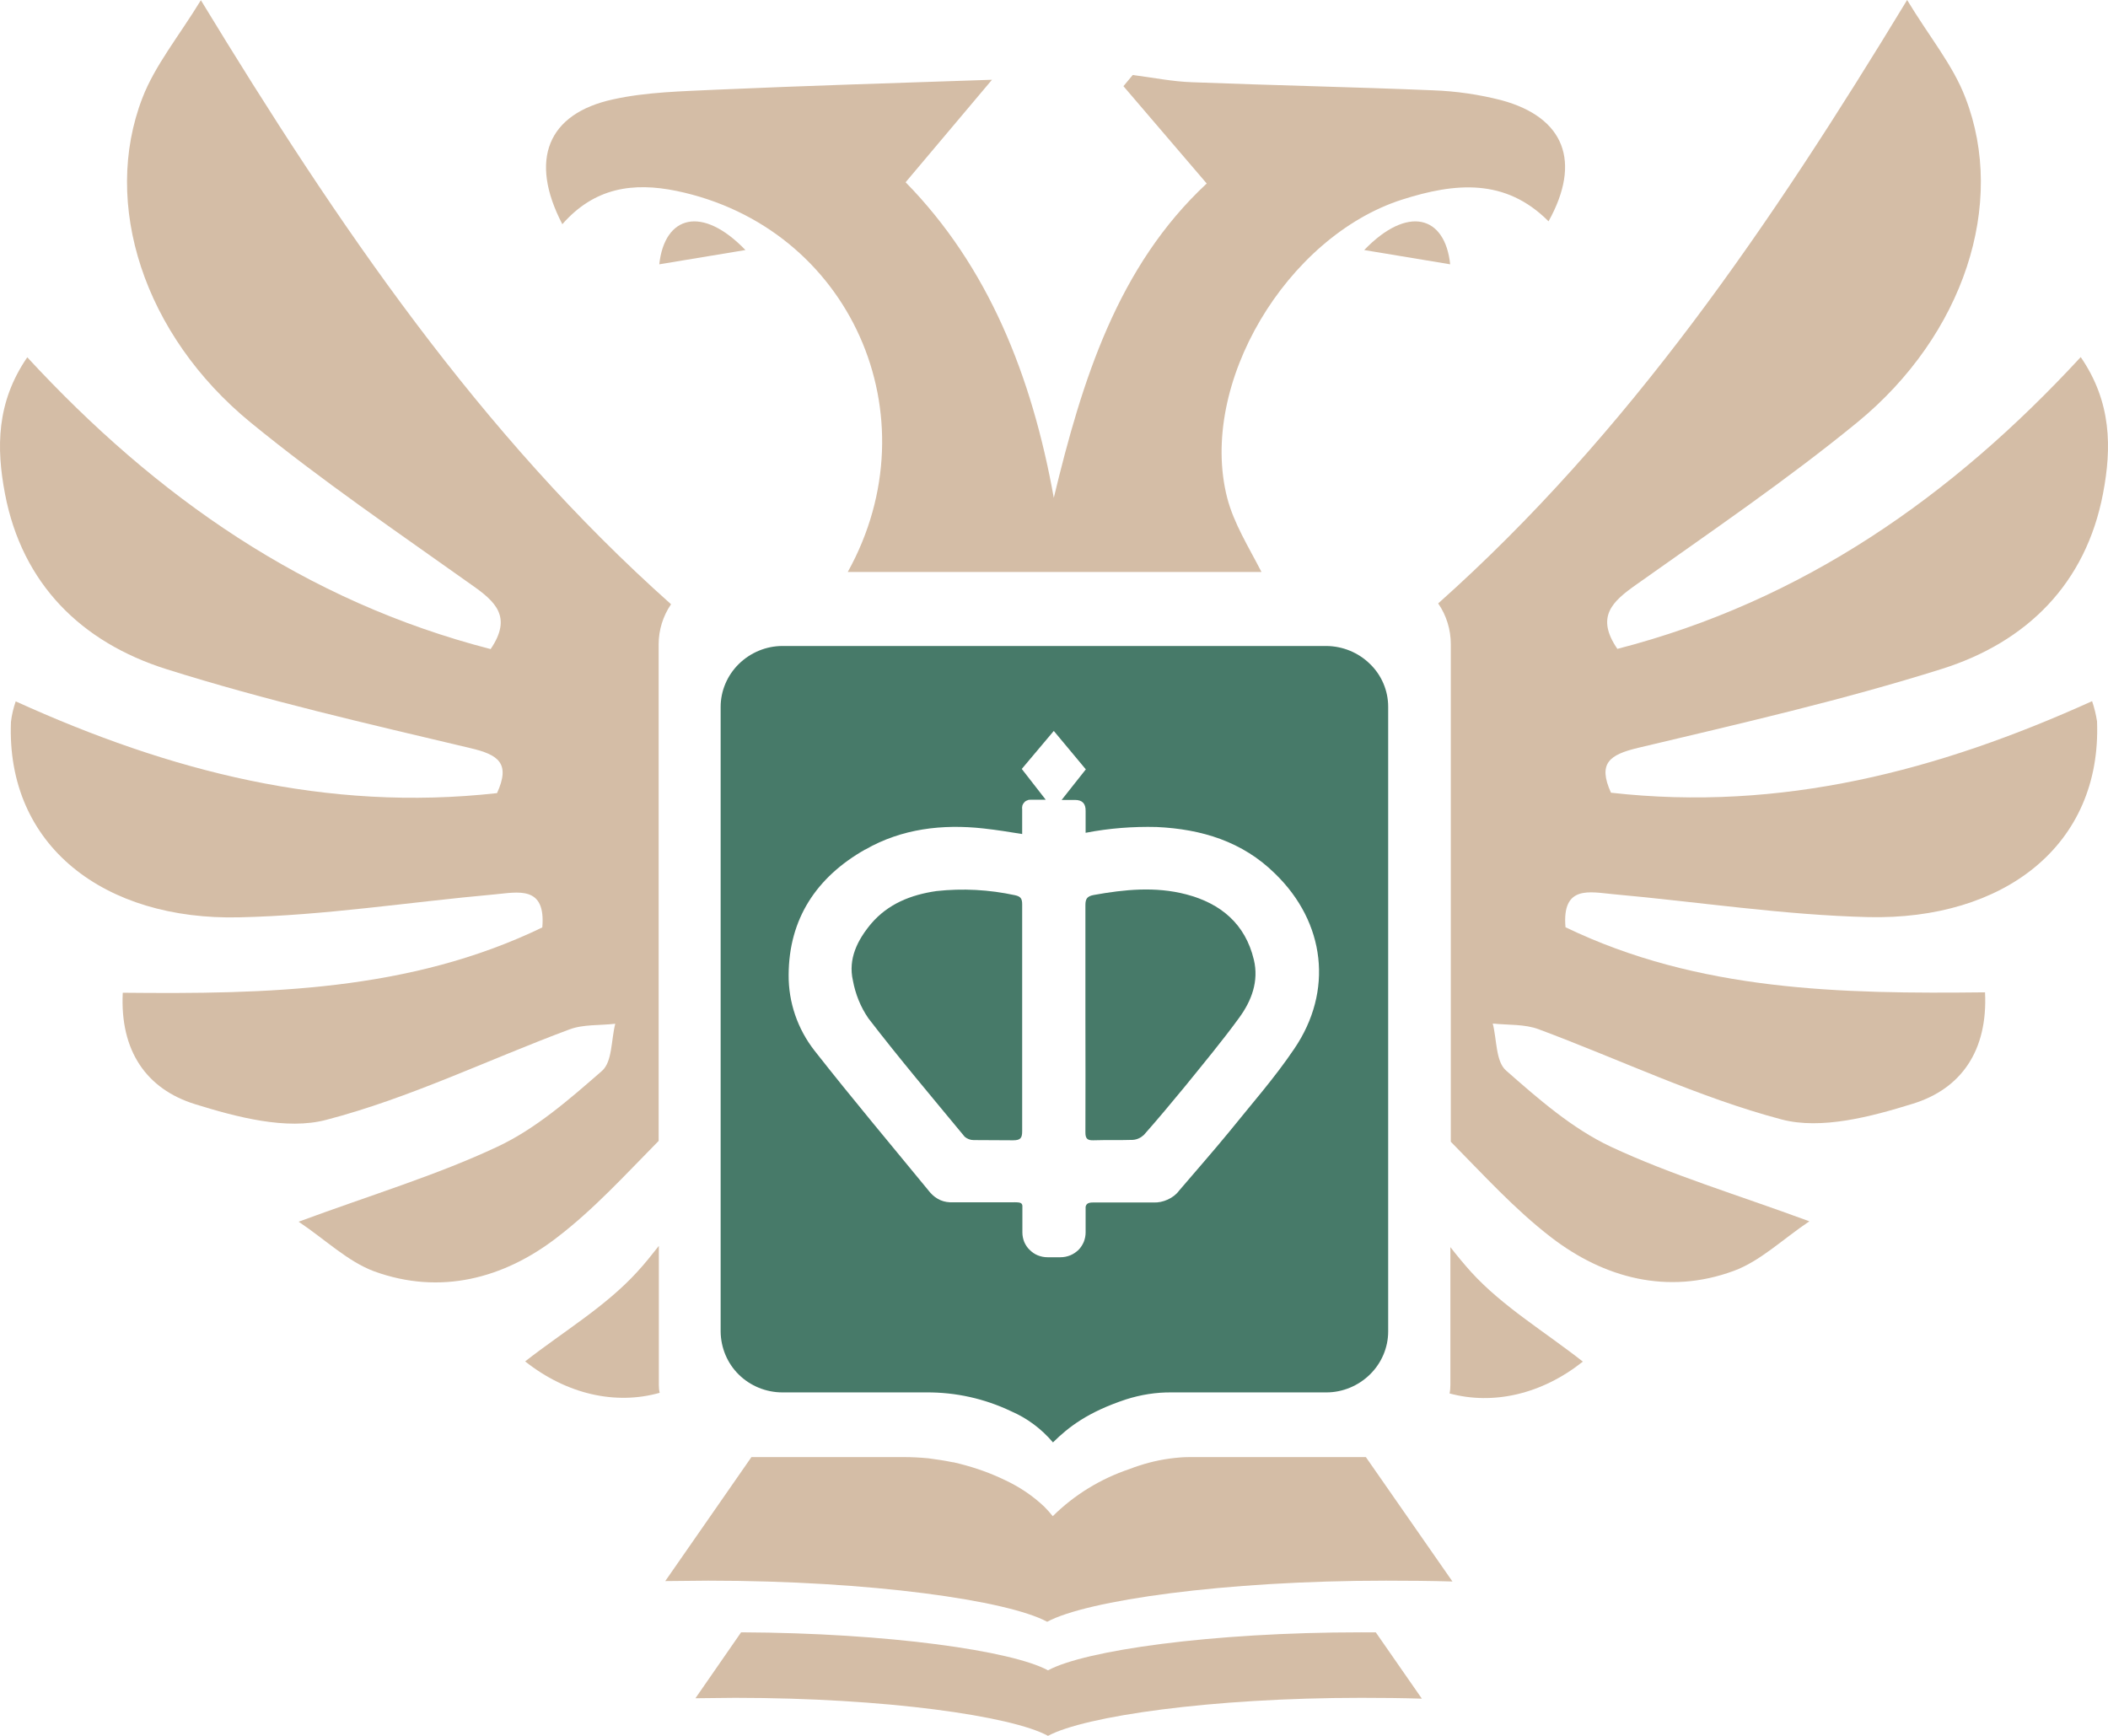 <?xml version="1.0"?>
<svg width="102" height="84" xmlns="http://www.w3.org/2000/svg" xmlns:svg="http://www.w3.org/2000/svg">

 <g>
  <path d="m42.02,49.28c1.5,1.95 3.09,3.83 4.66,5.73c0.12,0.1 0.27,0.16 0.43,0.16c0.64,0.01 1.27,0 1.91,0.01c0.36,0 0.44,-0.11 0.44,-0.44c0,-1.82 0,-3.65 0,-5.47c0,-1.82 0,-3.68 0,-5.5c0,-0.27 -0.06,-0.39 -0.35,-0.45c-1.25,-0.27 -2.53,-0.34 -3.8,-0.2c-1.24,0.18 -2.34,0.62 -3.16,1.58c-0.66,0.79 -1.12,1.7 -0.88,2.75c0.12,0.65 0.37,1.28 0.75,1.83z" fill="#477A69" id="svg_1"/>
  <path d="m52.52,54.8c0,0.28 0.08,0.39 0.38,0.38c0.64,-0.02 1.28,0 1.91,-0.02c0.2,-0.01 0.39,-0.1 0.54,-0.24c0.68,-0.77 1.34,-1.56 1.99,-2.35c0.89,-1.1 1.79,-2.18 2.62,-3.32c0.6,-0.82 0.96,-1.77 0.71,-2.81c-0.41,-1.72 -1.59,-2.72 -3.27,-3.16c-1.49,-0.39 -2.99,-0.24 -4.48,0.03c-0.32,0.06 -0.4,0.19 -0.4,0.49c0,1.82 0,3.64 0,5.46c0,1.82 0.01,3.69 0,5.54z" fill="#477A69" id="svg_2"/>
  <path d="m37.86,67.38l6.96,0c1.42,-0.01 2.82,0.3 4.1,0.91c0.79,0.34 1.48,0.86 2.03,1.51c0.76,-0.75 1.69,-1.47 3.53,-2.08c0.72,-0.23 1.47,-0.35 2.22,-0.34l7.48,0c0.79,0 1.55,-0.32 2.11,-0.87c0.56,-0.55 0.88,-1.3 0.88,-2.08l0,-30.23c0,-0.78 -0.32,-1.53 -0.88,-2.07c-0.56,-0.55 -1.31,-0.86 -2.1,-0.87l-26.33,0c-0.79,0 -1.55,0.32 -2.11,0.87c-0.56,0.55 -0.88,1.3 -0.88,2.08l0,30.23c0.01,0.78 0.32,1.53 0.88,2.08c0.56,0.55 1.32,0.86 2.11,0.86zm4.01,-26.27c1.76,-1.01 3.73,-1.24 5.72,-1.02c0.63,0.07 1.26,0.17 1.87,0.27c0,-0.4 0,-0.8 0,-1.21c-0.01,-0.05 0,-0.11 0.01,-0.17c0.02,-0.06 0.05,-0.11 0.09,-0.15c0.04,-0.05 0.09,-0.08 0.15,-0.1c0.05,-0.03 0.11,-0.03 0.17,-0.03l0.72,0l-1.16,-1.49l1.55,-1.84l1.55,1.86c-0.38,0.49 -0.76,0.95 -1.17,1.48l0.65,0c0.35,0 0.52,0.18 0.51,0.54c0,0.35 0,0.7 0,1.05c1.13,-0.22 2.29,-0.31 3.44,-0.28c2.17,0.1 4.15,0.7 5.73,2.26c2.43,2.36 2.83,5.68 0.92,8.48c-0.95,1.41 -2.09,2.7 -3.16,4.03c-0.78,0.95 -1.61,1.89 -2.41,2.83c-0.14,0.19 -0.33,0.33 -0.55,0.43c-0.22,0.1 -0.45,0.15 -0.69,0.14c-0.46,0 -0.93,0 -1.39,0c-0.51,0 -1.02,0 -1.54,0c-0.2,0 -0.32,0.05 -0.35,0.21l0,0.15c0,0.07 0,0.14 0,0.2l0,0.89c0,0.15 -0.03,0.31 -0.09,0.46c-0.06,0.14 -0.15,0.28 -0.26,0.39c-0.12,0.11 -0.25,0.2 -0.4,0.26c-0.15,0.06 -0.31,0.09 -0.47,0.09l-0.62,0c-0.16,0 -0.32,-0.03 -0.47,-0.09c-0.15,-0.06 -0.28,-0.15 -0.39,-0.26c-0.12,-0.11 -0.21,-0.25 -0.27,-0.39c-0.06,-0.15 -0.09,-0.31 -0.09,-0.46l0,-1.3c-0.03,-0.18 -0.17,-0.16 -0.66,-0.16c-0.9,0 -1.8,0 -2.7,0c-0.21,0.01 -0.41,-0.02 -0.6,-0.1c-0.2,-0.09 -0.36,-0.21 -0.5,-0.37c-1.87,-2.28 -3.78,-4.55 -5.6,-6.87c-0.82,-1.05 -1.26,-2.34 -1.25,-3.66c0.01,-2.71 1.34,-4.73 3.7,-6.07l0.01,0z" fill="#477A69" id="svg_3"/>
  <path d="m71.18,61.55c-0.35,-0.39 -0.68,-0.79 -1,-1.2l0,6.67c0,0.13 -0.01,0.27 -0.04,0.41c2.1,0.57 4.45,0.05 6.45,-1.54c-1.83,-1.44 -3.88,-2.66 -5.41,-4.34z" fill="#D4BDA6" id="svg_4"/>
  <path d="m79.26,36.19c4.92,-1.17 9.87,-2.3 14.7,-3.82c4.12,-1.3 6.97,-4.13 7.8,-8.49c0.42,-2.2 0.42,-4.42 -1.08,-6.6c-6.24,6.76 -13.46,11.81 -22.42,14.12c-1.07,-1.56 -0.23,-2.3 0.9,-3.1c3.62,-2.57 7.3,-5.07 10.72,-7.87c5.15,-4.23 7.21,-10.57 5.22,-15.7c-0.6,-1.58 -1.74,-2.94 -2.82,-4.73c-6.61,10.89 -13.48,20.99 -22.69,29.2c0.4,0.58 0.61,1.27 0.61,1.97l0,24.08c1.58,1.6 3.09,3.27 4.86,4.63c2.55,1.96 5.63,2.8 8.83,1.62c1.28,-0.47 2.34,-1.51 3.66,-2.4c-3.56,-1.31 -6.68,-2.24 -9.61,-3.61c-1.87,-0.88 -3.5,-2.31 -5.07,-3.69c-0.5,-0.44 -0.44,-1.5 -0.64,-2.27c0.74,0.08 1.55,0.02 2.23,0.28c3.92,1.46 7.74,3.3 11.74,4.36c1.93,0.51 4.33,-0.13 6.36,-0.76c2.33,-0.72 3.63,-2.56 3.49,-5.39c-6.95,0.08 -13.88,-0.05 -20.3,-3.15c-0.18,-2.06 1.19,-1.7 2.3,-1.6c4.12,0.37 8.23,1.01 12.35,1.11c6.54,0.15 11.3,-3.46 11.07,-9.47c-0.05,-0.33 -0.13,-0.66 -0.24,-0.98c-7.44,3.37 -15.05,5.36 -23.28,4.43c-0.65,-1.44 -0.06,-1.84 1.31,-2.17z" fill="#D4BDA6" id="svg_5"/>
  <path d="m31.87,55.21l0,-24.03c0,-0.69 0.21,-1.37 0.6,-1.94c-9.24,-8.23 -16.12,-18.33 -22.75,-29.23c-1.09,1.78 -2.22,3.15 -2.83,4.73c-1.98,5.13 0.07,11.47 5.23,15.7c3.42,2.8 7.1,5.3 10.71,7.87c1.14,0.8 1.97,1.54 0.91,3.1c-8.96,-2.31 -16.18,-7.36 -22.42,-14.12c-1.5,2.18 -1.5,4.39 -1.08,6.6c0.83,4.36 3.69,7.19 7.81,8.49c4.82,1.52 9.77,2.65 14.7,3.82c1.37,0.32 1.96,0.73 1.3,2.18c-8.24,0.92 -15.85,-1.06 -23.29,-4.44c-0.11,0.32 -0.19,0.65 -0.23,0.99c-0.24,6.01 4.53,9.62 11.06,9.46c4.12,-0.09 8.23,-0.74 12.35,-1.11c1.11,-0.1 2.48,-0.45 2.3,1.6c-6.42,3.1 -13.34,3.23 -20.3,3.16c-0.14,2.82 1.15,4.66 3.49,5.39c2.03,0.63 4.44,1.27 6.36,0.76c4.03,-1.05 7.83,-2.91 11.75,-4.37c0.68,-0.26 1.48,-0.19 2.23,-0.28c-0.2,0.79 -0.14,1.84 -0.64,2.28c-1.57,1.37 -3.21,2.81 -5.08,3.68c-2.92,1.37 -6.05,2.31 -9.6,3.62c1.31,0.88 2.37,1.92 3.65,2.4c3.21,1.17 6.28,0.34 8.83,-1.62c1.81,-1.38 3.34,-3.07 4.94,-4.69z" fill="#D4BDA6" id="svg_6"/>
  <path d="m31.88,60.29c-0.34,0.43 -0.68,0.86 -1.05,1.26c-1.53,1.68 -3.58,2.89 -5.42,4.33c2.02,1.6 4.39,2.12 6.51,1.52c-0.03,-0.13 -0.04,-0.25 -0.04,-0.38l0,-6.73z" fill="#D4BDA6" id="svg_7"/>
  <path d="m66.01,12.1l4.16,0.69c-0.25,-2.36 -2.06,-2.87 -4.16,-0.69z" fill="#D4BDA6" id="svg_8"/>
  <path d="m31.9,12.79l4.17,-0.69c-2.1,-2.18 -3.91,-1.67 -4.17,0.69z" fill="#D4BDA6" id="svg_9"/>
  <path d="m32.74,9.24c8.4,1.75 12.47,10.89 8.28,18.44l20.02,0c-0.62,-1.21 -1.34,-2.35 -1.66,-3.59c-1.41,-5.5 2.88,-12.64 8.46,-14.43c2.57,-0.82 5,-1.05 7.09,1.05c1.6,-2.88 0.78,-5.03 -2.28,-5.86c-1.09,-0.28 -2.2,-0.44 -3.32,-0.48c-3.88,-0.16 -7.74,-0.24 -11.63,-0.39c-0.97,-0.03 -1.93,-0.23 -2.89,-0.35l-0.45,0.54c1.3,1.52 2.61,3.05 4.03,4.71c-4.31,4.01 -6.03,9.52 -7.4,15.21c-1.06,-5.9 -3.17,-11.19 -7.17,-15.27l4.18,-4.96c-4.74,0.16 -9.03,0.29 -13.33,0.48c-1.67,0.08 -3.39,0.11 -5.01,0.47c-3.17,0.69 -4.07,2.93 -2.45,6.04c1.56,-1.78 3.43,-2.04 5.53,-1.61z" fill="#D4BDA6" id="svg_10"/>
  <path d="m65.86,78.99c-7.28,0 -13.39,0.88 -15.15,1.84c-1.72,-0.94 -7.7,-1.81 -14.85,-1.84l-2.21,3.19c0.63,0 1.27,-0.02 1.92,-0.02c7.28,0 13.39,0.88 15.14,1.84c1.76,-0.95 7.87,-1.84 15.15,-1.84c1.01,0 1.99,0.01 2.94,0.04l-2.23,-3.21l-0.71,0z" fill="#D4BDA6" id="svg_11"/>
  <path d="m57.76,70.51c-0.22,0 -0.45,0 -0.67,0.02c-0.66,0.05 -1.32,0.18 -1.96,0.39c-0.17,0.05 -0.32,0.11 -0.48,0.17c-1.4,0.47 -2.67,1.25 -3.71,2.28c-0.13,-0.16 -0.26,-0.31 -0.41,-0.46c-0.56,-0.53 -1.2,-0.96 -1.91,-1.29l-0.19,-0.09c-0.74,-0.34 -1.51,-0.59 -2.3,-0.77l-0.03,0c-0.39,-0.08 -0.78,-0.14 -1.17,-0.19c-0.41,-0.04 -0.82,-0.06 -1.23,-0.06l-7.34,0l-4.17,6c0.68,0 1.38,-0.02 2.08,-0.02c7.88,0 14.5,0.96 16.4,1.99c1.9,-1.03 8.52,-1.99 16.4,-1.99c1.1,0 2.16,0.01 3.21,0.04l-4.19,-6.02l-8.33,0z" fill="#D4BDA6" id="svg_12"/>
 </g>
</svg>